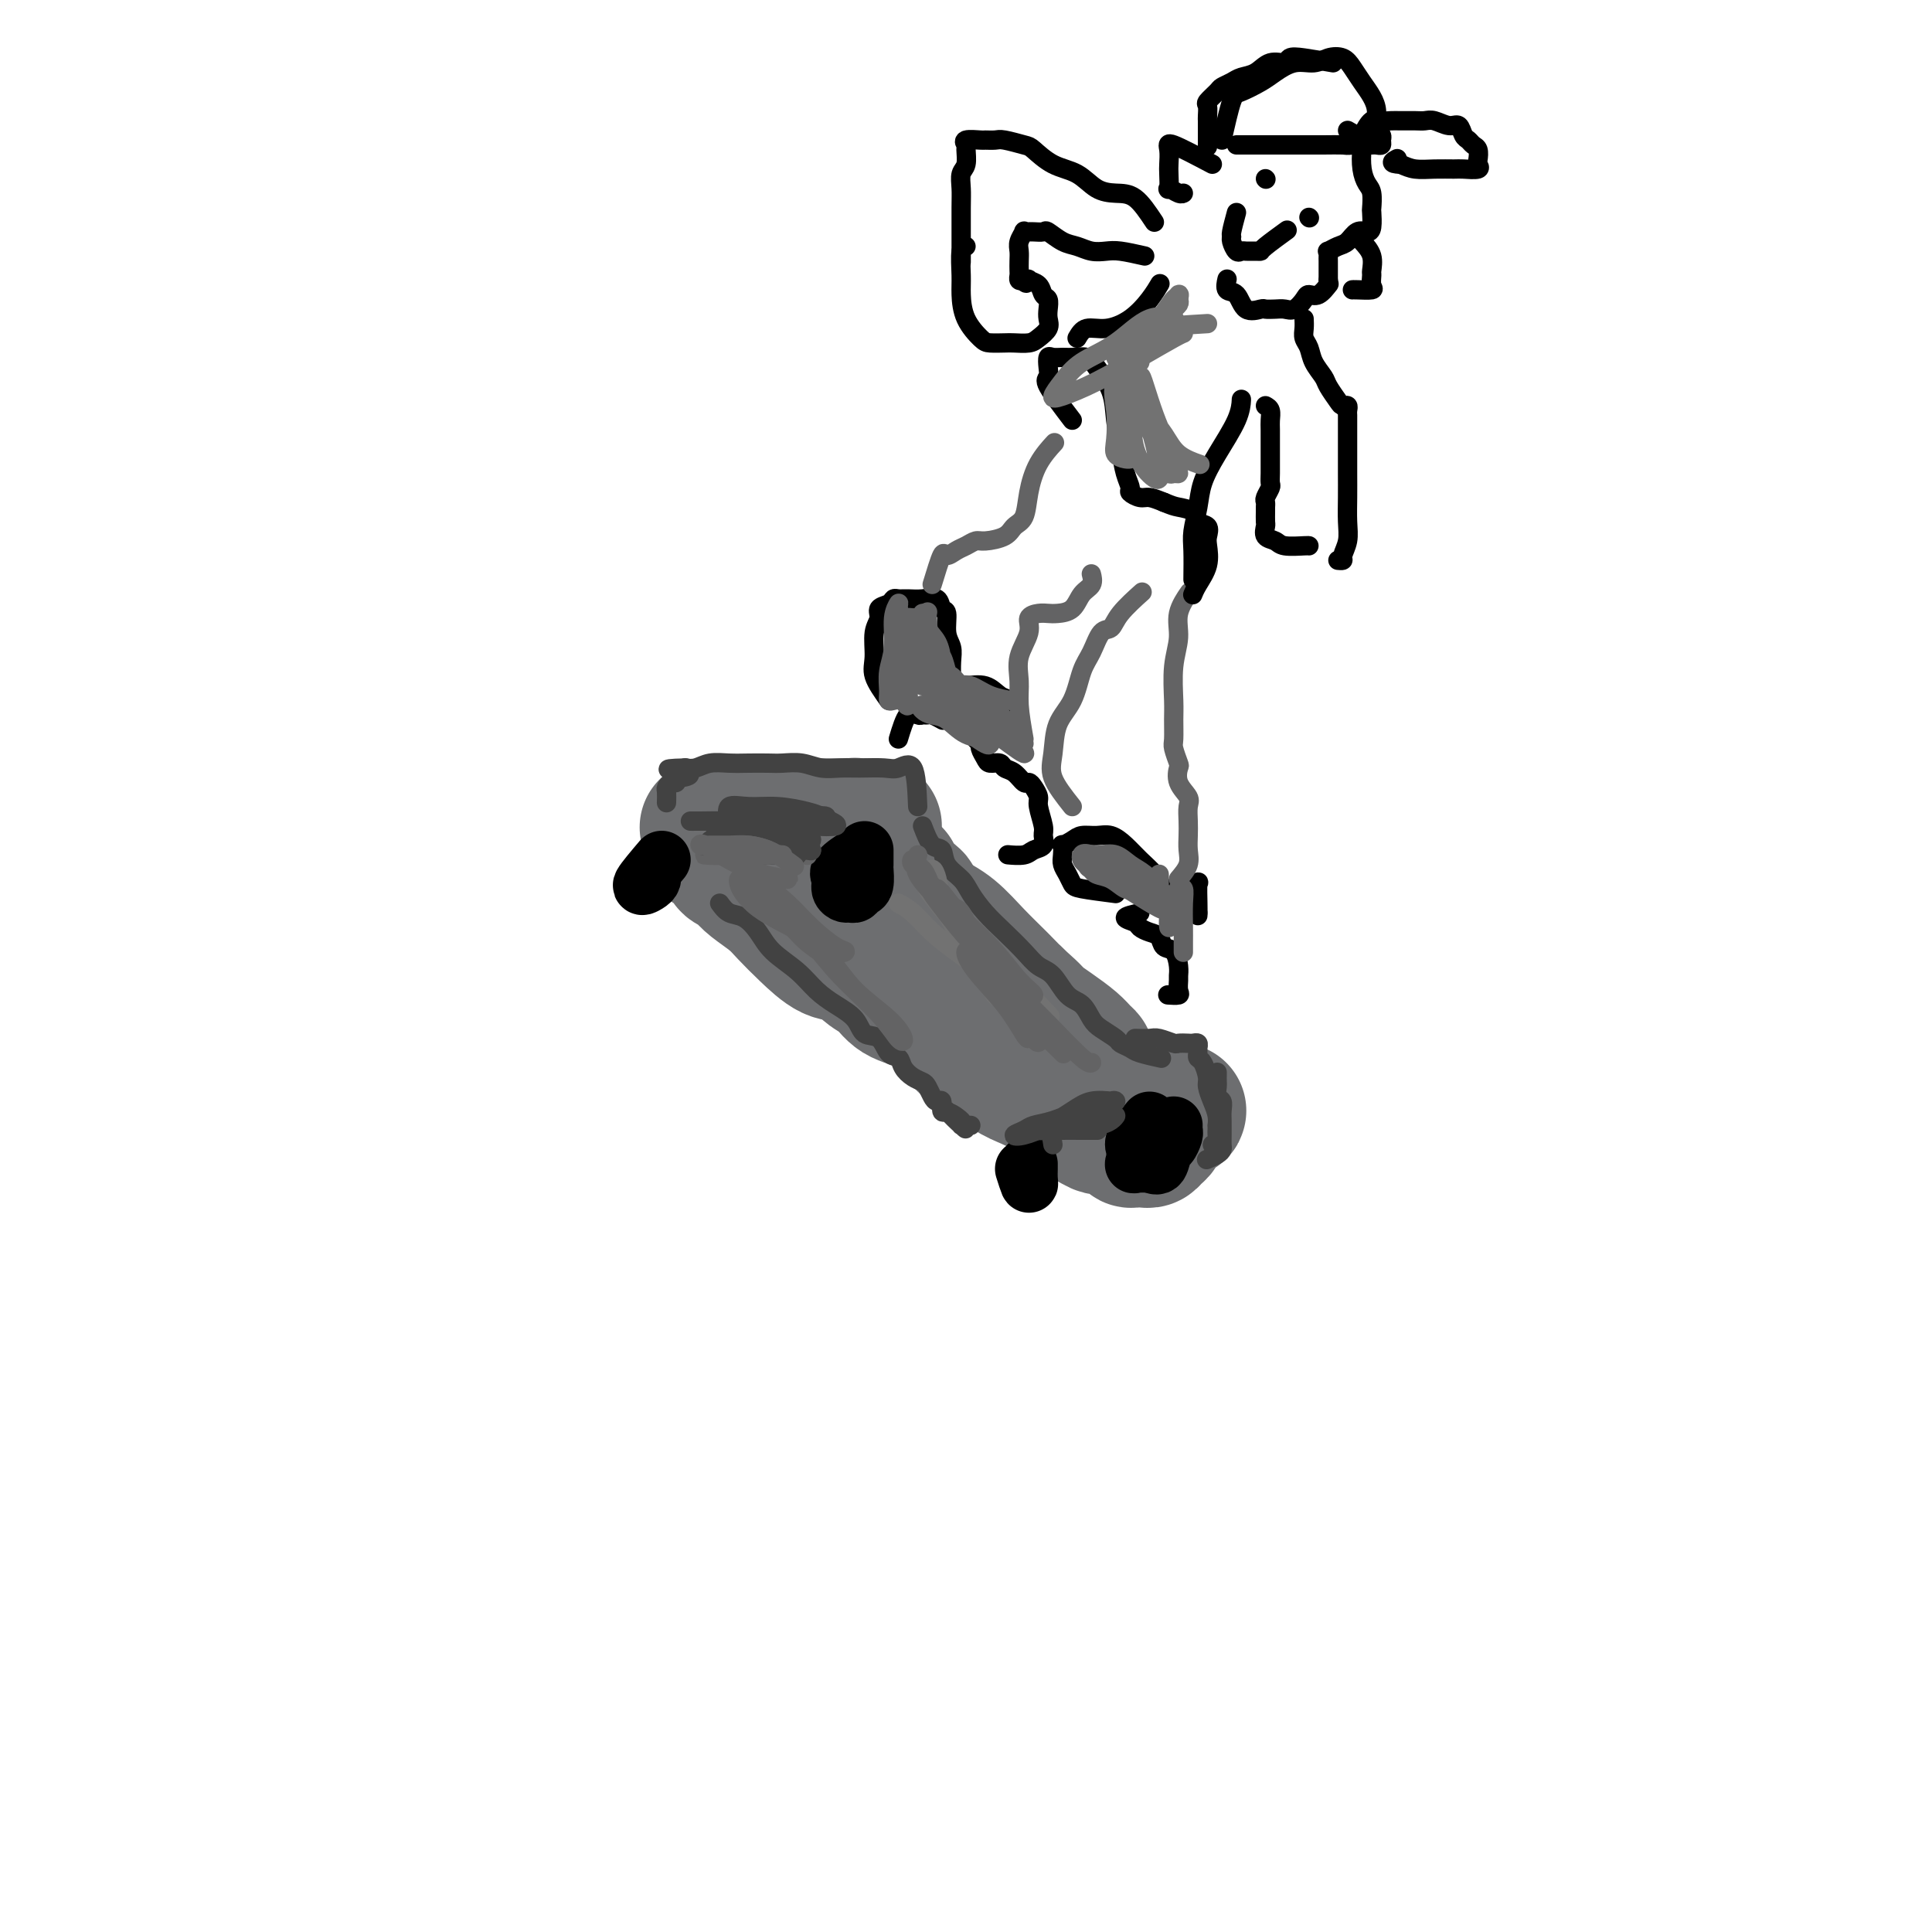 <svg viewBox='0 0 400 400' version='1.1' xmlns='http://www.w3.org/2000/svg' xmlns:xlink='http://www.w3.org/1999/xlink'><g fill='none' stroke='#6D6E70' stroke-width='28' stroke-linecap='round' stroke-linejoin='round'><path d='M192,190c1.674,0.827 3.348,1.655 5,3c1.652,1.345 3.284,3.209 5,5c1.716,1.791 3.518,3.510 5,5c1.482,1.490 2.645,2.750 4,4c1.355,1.250 2.901,2.489 4,4c1.099,1.511 1.749,3.295 3,4c1.251,0.705 3.103,0.330 4,1c0.897,0.670 0.838,2.385 1,3c0.162,0.615 0.543,0.131 1,0c0.457,-0.131 0.990,0.090 1,0c0.010,-0.090 -0.503,-0.492 -1,-1c-0.497,-0.508 -0.979,-1.123 -2,-2c-1.021,-0.877 -2.580,-2.015 -4,-3c-1.420,-0.985 -2.701,-1.816 -4,-3c-1.299,-1.184 -2.617,-2.720 -4,-4c-1.383,-1.280 -2.830,-2.304 -4,-3c-1.170,-0.696 -2.061,-1.064 -3,-2c-0.939,-0.936 -1.926,-2.439 -3,-3c-1.074,-0.561 -2.236,-0.181 -3,-1c-0.764,-0.819 -1.129,-2.836 -2,-4c-0.871,-1.164 -2.249,-1.475 -3,-2c-0.751,-0.525 -0.876,-1.262 -1,-2'/><path d='M191,189c-5.375,-5.277 -2.812,-3.470 -2,-3c0.812,0.470 -0.126,-0.399 -1,-1c-0.874,-0.601 -1.683,-0.936 -2,-1c-0.317,-0.064 -0.141,0.141 0,0c0.141,-0.141 0.249,-0.630 0,-1c-0.249,-0.370 -0.854,-0.621 -1,-1c-0.146,-0.379 0.167,-0.886 0,-1c-0.167,-0.114 -0.815,0.166 -1,0c-0.185,-0.166 0.092,-0.776 0,-1c-0.092,-0.224 -0.553,-0.060 -1,0c-0.447,0.060 -0.882,0.017 -1,0c-0.118,-0.017 0.079,-0.009 0,0c-0.079,0.009 -0.433,0.017 -1,0c-0.567,-0.017 -1.347,-0.060 -2,0c-0.653,0.060 -1.179,0.222 -2,0c-0.821,-0.222 -1.937,-0.829 -3,-1c-1.063,-0.171 -2.073,0.095 -3,0c-0.927,-0.095 -1.770,-0.551 -3,-1c-1.230,-0.449 -2.848,-0.891 -4,-1c-1.152,-0.109 -1.838,0.115 -3,0c-1.162,-0.115 -2.798,-0.570 -4,-1c-1.202,-0.430 -1.968,-0.836 -3,-1c-1.032,-0.164 -2.329,-0.085 -3,0c-0.671,0.085 -0.716,0.178 -1,0c-0.284,-0.178 -0.807,-0.625 -1,-1c-0.193,-0.375 -0.055,-0.679 0,-1c0.055,-0.321 0.028,-0.661 0,-1'/><path d='M149,172c-5.399,-1.393 -0.895,-0.377 1,0c1.895,0.377 1.182,0.115 1,0c-0.182,-0.115 0.168,-0.083 1,0c0.832,0.083 2.147,0.219 3,0c0.853,-0.219 1.243,-0.791 2,-1c0.757,-0.209 1.883,-0.056 3,0c1.117,0.056 2.227,0.015 3,0c0.773,-0.015 1.208,-0.004 2,0c0.792,0.004 1.942,0.001 3,0c1.058,-0.001 2.023,-0.000 3,0c0.977,0.000 1.965,0.000 3,0c1.035,-0.000 2.118,-0.000 3,0c0.882,0.000 1.565,0.000 2,0c0.435,-0.000 0.622,-0.001 1,0c0.378,0.001 0.946,0.004 1,0c0.054,-0.004 -0.405,-0.016 -1,0c-0.595,0.016 -1.325,0.060 -2,0c-0.675,-0.060 -1.294,-0.223 -2,0c-0.706,0.223 -1.498,0.833 -3,1c-1.502,0.167 -3.712,-0.109 -6,0c-2.288,0.109 -4.654,0.603 -7,1c-2.346,0.397 -4.673,0.699 -7,1'/><path d='M153,174c-4.965,0.692 -3.877,0.921 -4,1c-0.123,0.079 -1.456,0.006 -2,0c-0.544,-0.006 -0.300,0.054 0,0c0.300,-0.054 0.655,-0.222 1,0c0.345,0.222 0.679,0.833 1,1c0.321,0.167 0.629,-0.110 1,0c0.371,0.110 0.806,0.606 1,1c0.194,0.394 0.147,0.685 0,1c-0.147,0.315 -0.394,0.654 0,1c0.394,0.346 1.431,0.700 2,1c0.569,0.300 0.671,0.547 1,1c0.329,0.453 0.885,1.113 2,2c1.115,0.887 2.790,2.000 4,3c1.210,1.000 1.955,1.886 3,3c1.045,1.114 2.391,2.457 4,4c1.609,1.543 3.482,3.285 5,4c1.518,0.715 2.681,0.403 4,1c1.319,0.597 2.793,2.102 4,3c1.207,0.898 2.147,1.188 3,2c0.853,0.812 1.620,2.147 3,3c1.380,0.853 3.373,1.225 5,2c1.627,0.775 2.889,1.955 4,3c1.111,1.045 2.071,1.957 3,3c0.929,1.043 1.827,2.219 3,3c1.173,0.781 2.622,1.168 4,2c1.378,0.832 2.687,2.110 4,3c1.313,0.890 2.630,1.393 4,2c1.370,0.607 2.792,1.317 4,2c1.208,0.683 2.202,1.338 3,2c0.798,0.662 1.399,1.331 2,2'/><path d='M222,230c9.096,5.829 4.336,1.901 3,1c-1.336,-0.901 0.752,1.227 2,2c1.248,0.773 1.654,0.193 2,0c0.346,-0.193 0.630,0.000 1,0c0.370,-0.000 0.825,-0.193 1,0c0.175,0.193 0.071,0.774 0,1c-0.071,0.226 -0.107,0.099 0,0c0.107,-0.099 0.357,-0.170 1,0c0.643,0.170 1.678,0.581 2,1c0.322,0.419 -0.068,0.845 0,1c0.068,0.155 0.595,0.038 1,0c0.405,-0.038 0.686,0.001 1,0c0.314,-0.001 0.659,-0.043 1,0c0.341,0.043 0.679,0.170 1,0c0.321,-0.170 0.625,-0.637 1,-1c0.375,-0.363 0.822,-0.622 1,-1c0.178,-0.378 0.088,-0.876 0,-1c-0.088,-0.124 -0.175,0.124 0,0c0.175,-0.124 0.613,-0.622 1,-1c0.387,-0.378 0.722,-0.637 1,-1c0.278,-0.363 0.498,-0.828 1,-1c0.502,-0.172 1.286,-0.049 1,0c-0.286,0.049 -1.643,0.025 -3,0'/><path d='M241,230c0.384,-0.928 -0.657,-0.249 -2,0c-1.343,0.249 -2.987,0.067 -4,0c-1.013,-0.067 -1.395,-0.018 -2,0c-0.605,0.018 -1.432,0.005 -2,0c-0.568,-0.005 -0.877,-0.001 -1,0c-0.123,0.001 -0.062,0.001 0,0'/></g>
<g fill='none' stroke='#000000' stroke-width='12' stroke-linecap='round' stroke-linejoin='round'><path d='M178,177c-1.697,1.094 -3.394,2.188 -4,3c-0.606,0.812 -0.121,1.343 0,2c0.121,0.657 -0.123,1.440 0,2c0.123,0.560 0.611,0.895 1,1c0.389,0.105 0.679,-0.021 1,0c0.321,0.021 0.675,0.189 1,0c0.325,-0.189 0.623,-0.737 1,-1c0.377,-0.263 0.833,-0.242 1,-1c0.167,-0.758 0.045,-2.294 0,-3c-0.045,-0.706 -0.012,-0.581 0,-1c0.012,-0.419 0.003,-1.382 0,-2c-0.003,-0.618 -0.001,-0.891 0,-1c0.001,-0.109 0.000,-0.055 0,0'/><path d='M238,232c-1.269,1.517 -2.539,3.034 -3,4c-0.461,0.966 -0.114,1.383 0,2c0.114,0.617 -0.005,1.436 0,2c0.005,0.564 0.134,0.872 0,1c-0.134,0.128 -0.531,0.075 0,0c0.531,-0.075 1.988,-0.170 3,0c1.012,0.170 1.578,0.607 2,0c0.422,-0.607 0.702,-2.257 1,-3c0.298,-0.743 0.616,-0.577 1,-1c0.384,-0.423 0.835,-1.433 1,-2c0.165,-0.567 0.044,-0.691 0,-1c-0.044,-0.309 -0.013,-0.803 0,-1c0.013,-0.197 0.006,-0.099 0,0'/><path d='M137,178c-1.774,2.091 -3.547,4.182 -4,5c-0.453,0.818 0.415,0.364 1,0c0.585,-0.364 0.888,-0.636 1,-1c0.112,-0.364 0.032,-0.818 0,-1c-0.032,-0.182 -0.016,-0.091 0,0'/><path d='M212,242c0.423,1.329 0.845,2.657 1,3c0.155,0.343 0.041,-0.300 0,-1c-0.041,-0.700 -0.011,-1.458 0,-2c0.011,-0.542 0.003,-0.869 0,-1c-0.003,-0.131 -0.002,-0.065 0,0'/></g>
<g fill='none' stroke='#636364' stroke-width='4' stroke-linecap='round' stroke-linejoin='round'><path d='M153,176c-1.189,-0.390 -2.379,-0.780 -2,-1c0.379,-0.220 2.326,-0.269 4,0c1.674,0.269 3.074,0.857 4,1c0.926,0.143 1.379,-0.158 2,0c0.621,0.158 1.409,0.774 2,1c0.591,0.226 0.983,0.060 1,0c0.017,-0.060 -0.341,-0.016 -1,0c-0.659,0.016 -1.620,0.004 -3,0c-1.380,-0.004 -3.179,-0.000 -5,0c-1.821,0.000 -3.665,-0.004 -5,0c-1.335,0.004 -2.160,0.015 -3,0c-0.840,-0.015 -1.693,-0.057 -1,0c0.693,0.057 2.932,0.211 5,0c2.068,-0.211 3.966,-0.789 6,-1c2.034,-0.211 4.205,-0.057 6,0c1.795,0.057 3.214,0.015 4,0c0.786,-0.015 0.939,-0.004 1,0c0.061,0.004 0.031,0.002 0,0'/><path d='M150,177c1.539,-0.823 3.078,-1.646 5,-2c1.922,-0.354 4.226,-0.239 6,0c1.774,0.239 3.016,0.603 4,1c0.984,0.397 1.710,0.828 2,1c0.290,0.172 0.145,0.086 0,0'/></g>
<g fill='none' stroke='#424242' stroke-width='4' stroke-linecap='round' stroke-linejoin='round'><path d='M153,174c0.696,-0.431 1.393,-0.862 2,-1c0.607,-0.138 1.125,0.015 2,0c0.875,-0.015 2.108,-0.200 3,0c0.892,0.200 1.442,0.786 2,1c0.558,0.214 1.125,0.057 1,0c-0.125,-0.057 -0.943,-0.015 -2,0c-1.057,0.015 -2.352,0.004 -4,0c-1.648,-0.004 -3.650,-0.001 -5,0c-1.350,0.001 -2.049,0.000 -3,0c-0.951,-0.000 -2.155,-0.000 -2,0c0.155,0.000 1.670,0.000 3,0c1.330,-0.000 2.474,-0.000 4,0c1.526,0.000 3.432,0.001 5,0c1.568,-0.001 2.797,-0.004 4,0c1.203,0.004 2.379,0.015 3,0c0.621,-0.015 0.687,-0.057 1,0c0.313,0.057 0.874,0.211 1,0c0.126,-0.211 -0.182,-0.789 -1,-1c-0.818,-0.211 -2.145,-0.057 -4,0c-1.855,0.057 -4.240,0.015 -6,0c-1.760,-0.015 -2.897,-0.004 -4,0c-1.103,0.004 -2.172,0.001 -3,0c-0.828,-0.001 -1.414,-0.001 -2,0'/><path d='M148,173c-2.313,-0.155 0.906,-0.041 3,0c2.094,0.041 3.064,0.011 5,0c1.936,-0.011 4.839,-0.003 6,0c1.161,0.003 0.581,0.002 0,0'/><path d='M151,170c-0.314,-1.274 -0.628,-2.549 0,-3c0.628,-0.451 2.198,-0.080 4,0c1.802,0.080 3.835,-0.133 6,0c2.165,0.133 4.462,0.610 6,1c1.538,0.390 2.317,0.691 3,1c0.683,0.309 1.269,0.625 2,1c0.731,0.375 1.605,0.807 1,1c-0.605,0.193 -2.691,0.147 -5,0c-2.309,-0.147 -4.843,-0.393 -7,0c-2.157,0.393 -3.939,1.426 -6,2c-2.061,0.574 -4.403,0.690 -6,1c-1.597,0.310 -2.451,0.815 -3,1c-0.549,0.185 -0.794,0.050 0,0c0.794,-0.050 2.626,-0.014 4,0c1.374,0.014 2.291,0.008 4,0c1.709,-0.008 4.208,-0.016 6,0c1.792,0.016 2.875,0.056 4,0c1.125,-0.056 2.293,-0.207 3,0c0.707,0.207 0.952,0.774 1,1c0.048,0.226 -0.100,0.112 -1,0c-0.900,-0.112 -2.550,-0.223 -4,0c-1.450,0.223 -2.700,0.778 -4,1c-1.300,0.222 -2.650,0.111 -4,0'/><path d='M155,177c-2.219,0.309 -1.767,0.083 -2,0c-0.233,-0.083 -1.150,-0.022 -1,0c0.150,0.022 1.369,0.006 3,0c1.631,-0.006 3.675,-0.002 5,0c1.325,0.002 1.931,0.000 3,0c1.069,-0.000 2.601,-0.000 2,0c-0.601,0.000 -3.336,0.000 -5,0c-1.664,-0.000 -2.256,-0.000 -3,0c-0.744,0.000 -1.641,0.000 -2,0c-0.359,-0.000 -0.179,-0.000 0,0'/><path d='M218,237c-0.292,-1.746 -0.584,-3.491 0,-4c0.584,-0.509 2.044,0.219 3,0c0.956,-0.219 1.408,-1.387 2,-2c0.592,-0.613 1.326,-0.673 2,-1c0.674,-0.327 1.289,-0.922 1,-1c-0.289,-0.078 -1.484,0.361 -3,1c-1.516,0.639 -3.355,1.479 -5,2c-1.645,0.521 -3.095,0.723 -4,1c-0.905,0.277 -1.264,0.629 -2,1c-0.736,0.371 -1.850,0.761 -2,1c-0.150,0.239 0.664,0.327 2,0c1.336,-0.327 3.196,-1.068 5,-2c1.804,-0.932 3.554,-2.055 5,-3c1.446,-0.945 2.588,-1.713 4,-2c1.412,-0.287 3.094,-0.095 4,0c0.906,0.095 1.036,0.092 1,0c-0.036,-0.092 -0.239,-0.273 -1,0c-0.761,0.273 -2.080,1.001 -4,2c-1.920,0.999 -4.440,2.269 -6,3c-1.560,0.731 -2.160,0.923 -3,1c-0.840,0.077 -1.920,0.038 -3,0'/><path d='M214,234c-2.699,0.928 -1.448,0.249 -1,0c0.448,-0.249 0.092,-0.067 1,0c0.908,0.067 3.078,0.018 5,0c1.922,-0.018 3.594,-0.005 5,0c1.406,0.005 2.544,0.001 3,0c0.456,-0.001 0.228,-0.001 0,0'/><path d='M223,233c1.058,-0.416 2.116,-0.831 3,-1c0.884,-0.169 1.592,-0.090 2,0c0.408,0.090 0.514,0.192 1,0c0.486,-0.192 1.353,-0.679 1,-1c-0.353,-0.321 -1.924,-0.478 -3,0c-1.076,0.478 -1.655,1.589 -2,2c-0.345,0.411 -0.457,0.120 -1,0c-0.543,-0.120 -1.519,-0.071 -1,0c0.519,0.071 2.531,0.163 4,0c1.469,-0.163 2.396,-0.582 3,-1c0.604,-0.418 0.887,-0.834 1,-1c0.113,-0.166 0.057,-0.083 0,0'/><path d='M164,173c-2.235,-1.268 -4.470,-2.536 -6,-3c-1.530,-0.464 -2.356,-0.124 -3,0c-0.644,0.124 -1.107,0.033 -2,0c-0.893,-0.033 -2.217,-0.008 -2,0c0.217,0.008 1.974,-0.002 4,0c2.026,0.002 4.322,0.015 6,0c1.678,-0.015 2.737,-0.058 4,0c1.263,0.058 2.730,0.215 4,0c1.270,-0.215 2.344,-0.804 2,-1c-0.344,-0.196 -2.104,-0.000 -4,0c-1.896,0.000 -3.926,-0.196 -6,0c-2.074,0.196 -4.191,0.785 -6,1c-1.809,0.215 -3.310,0.058 -5,0c-1.690,-0.058 -3.570,-0.016 -5,0c-1.430,0.016 -2.408,0.004 -2,0c0.408,-0.004 2.204,-0.002 4,0'/><path d='M147,170c-2.313,0.000 2.906,0.000 6,0c3.094,0.000 4.064,0.000 6,0c1.936,0.000 4.839,0.000 6,0c1.161,0.000 0.581,0.000 0,0'/><path d='M149,187c0.581,0.797 1.162,1.595 2,2c0.838,0.405 1.931,0.419 3,1c1.069,0.581 2.112,1.730 3,3c0.888,1.270 1.621,2.660 3,4c1.379,1.340 3.404,2.629 5,4c1.596,1.371 2.763,2.823 4,4c1.237,1.177 2.544,2.077 4,3c1.456,0.923 3.063,1.867 4,3c0.937,1.133 1.206,2.453 2,3c0.794,0.547 2.113,0.321 3,1c0.887,0.679 1.341,2.262 2,3c0.659,0.738 1.525,0.631 2,1c0.475,0.369 0.561,1.216 1,2c0.439,0.784 1.231,1.507 2,2c0.769,0.493 1.517,0.757 2,1c0.483,0.243 0.703,0.465 1,1c0.297,0.535 0.671,1.384 1,2c0.329,0.616 0.614,1.000 1,1c0.386,-0.000 0.873,-0.385 1,0c0.127,0.385 -0.107,1.538 0,2c0.107,0.462 0.553,0.231 1,0'/><path d='M196,230c7.371,6.834 2.300,2.420 1,1c-1.300,-1.420 1.172,0.155 2,1c0.828,0.845 0.012,0.958 0,1c-0.012,0.042 0.780,0.011 1,0c0.220,-0.011 -0.133,-0.003 0,0c0.133,0.003 0.752,0.001 1,0c0.248,-0.001 0.124,-0.000 0,0'/><path d='M191,171c0.628,1.649 1.256,3.297 2,4c0.744,0.703 1.605,0.459 2,1c0.395,0.541 0.324,1.866 1,3c0.676,1.134 2.099,2.078 3,3c0.901,0.922 1.280,1.823 2,3c0.720,1.177 1.781,2.631 3,4c1.219,1.369 2.594,2.654 4,4c1.406,1.346 2.841,2.754 4,4c1.159,1.246 2.040,2.330 3,3c0.960,0.670 1.999,0.928 3,2c1.001,1.072 1.964,2.959 3,4c1.036,1.041 2.146,1.234 3,2c0.854,0.766 1.451,2.103 2,3c0.549,0.897 1.051,1.353 2,2c0.949,0.647 2.346,1.483 3,2c0.654,0.517 0.565,0.713 1,1c0.435,0.287 1.395,0.665 2,1c0.605,0.335 0.855,0.629 2,1c1.145,0.371 3.184,0.820 4,1c0.816,0.180 0.408,0.090 0,0'/><path d='M235,215c1.128,0.030 2.257,0.061 3,0c0.743,-0.061 1.102,-0.212 2,0c0.898,0.212 2.335,0.788 3,1c0.665,0.212 0.556,0.060 1,0c0.444,-0.060 1.440,-0.027 2,0c0.560,0.027 0.685,0.049 1,0c0.315,-0.049 0.819,-0.170 1,0c0.181,0.170 0.038,0.630 0,1c-0.038,0.370 0.027,0.651 0,1c-0.027,0.349 -0.148,0.768 0,1c0.148,0.232 0.565,0.278 1,1c0.435,0.722 0.887,2.121 1,3c0.113,0.879 -0.113,1.240 0,2c0.113,0.760 0.566,1.920 1,3c0.434,1.080 0.848,2.081 1,3c0.152,0.919 0.041,1.756 0,2c-0.041,0.244 -0.014,-0.106 0,0c0.014,0.106 0.014,0.668 0,1c-0.014,0.332 -0.042,0.436 0,1c0.042,0.564 0.155,1.590 0,2c-0.155,0.410 -0.577,0.205 -1,0'/><path d='M252,222c-0.008,0.788 -0.016,1.576 0,2c0.016,0.424 0.057,0.485 0,1c-0.057,0.515 -0.211,1.485 0,2c0.211,0.515 0.789,0.574 1,1c0.211,0.426 0.056,1.217 0,2c-0.056,0.783 -0.015,1.558 0,2c0.015,0.442 0.002,0.552 0,1c-0.002,0.448 0.006,1.234 0,2c-0.006,0.766 -0.026,1.512 0,2c0.026,0.488 0.100,0.718 0,1c-0.100,0.282 -0.373,0.614 -1,1c-0.627,0.386 -1.608,0.824 -2,1c-0.392,0.176 -0.196,0.088 0,0'/><path d='M190,167c-0.140,-3.381 -0.280,-6.763 -1,-8c-0.720,-1.237 -2.019,-0.331 -3,0c-0.981,0.331 -1.644,0.085 -3,0c-1.356,-0.085 -3.406,-0.009 -5,0c-1.594,0.009 -2.733,-0.050 -4,0c-1.267,0.050 -2.663,0.210 -4,0c-1.337,-0.210 -2.615,-0.788 -4,-1c-1.385,-0.212 -2.877,-0.058 -4,0c-1.123,0.058 -1.876,0.019 -3,0c-1.124,-0.019 -2.620,-0.019 -4,0c-1.380,0.019 -2.643,0.058 -4,0c-1.357,-0.058 -2.807,-0.211 -4,0c-1.193,0.211 -2.129,0.788 -3,1c-0.871,0.212 -1.677,0.061 -2,0c-0.323,-0.061 -0.161,-0.030 0,0'/><path d='M142,159c-7.227,0.161 -1.796,0.564 0,1c1.796,0.436 -0.044,0.905 -1,1c-0.956,0.095 -1.027,-0.183 -1,0c0.027,0.183 0.151,0.827 0,1c-0.151,0.173 -0.576,-0.125 -1,0c-0.424,0.125 -0.846,0.673 -1,1c-0.154,0.327 -0.042,0.434 0,1c0.042,0.566 0.012,1.590 0,2c-0.012,0.410 -0.006,0.205 0,0'/></g>
<g fill='none' stroke='#727272' stroke-width='4' stroke-linecap='round' stroke-linejoin='round'><path d='M186,187c0.938,0.494 1.876,0.987 3,2c1.124,1.013 2.433,2.544 4,4c1.567,1.456 3.392,2.835 5,4c1.608,1.165 2.999,2.115 4,3c1.001,0.885 1.611,1.705 2,2c0.389,0.295 0.556,0.066 1,0c0.444,-0.066 1.166,0.033 1,0c-0.166,-0.033 -1.221,-0.196 -2,-1c-0.779,-0.804 -1.284,-2.249 -2,-4c-0.716,-1.751 -1.644,-3.807 -3,-6c-1.356,-2.193 -3.140,-4.522 -4,-6c-0.860,-1.478 -0.797,-2.105 -1,-3c-0.203,-0.895 -0.672,-2.057 -1,-2c-0.328,0.057 -0.516,1.333 0,3c0.516,1.667 1.734,3.725 3,6c1.266,2.275 2.578,4.768 4,7c1.422,2.232 2.955,4.204 4,6c1.045,1.796 1.603,3.418 2,4c0.397,0.582 0.632,0.125 1,0c0.368,-0.125 0.868,0.082 1,0c0.132,-0.082 -0.105,-0.452 -1,-2c-0.895,-1.548 -2.447,-4.274 -4,-7'/><path d='M203,197c-1.174,-2.498 -2.609,-4.243 -4,-6c-1.391,-1.757 -2.738,-3.526 -4,-5c-1.262,-1.474 -2.439,-2.652 -3,-3c-0.561,-0.348 -0.507,0.135 0,1c0.507,0.865 1.468,2.113 3,4c1.532,1.887 3.637,4.412 6,7c2.363,2.588 4.984,5.240 7,7c2.016,1.760 3.427,2.628 5,4c1.573,1.372 3.306,3.249 4,4c0.694,0.751 0.347,0.375 0,0'/></g>
<g fill='none' stroke='#636364' stroke-width='4' stroke-linecap='round' stroke-linejoin='round'><path d='M190,177c-0.386,1.229 -0.772,2.458 0,4c0.772,1.542 2.703,3.396 4,5c1.297,1.604 1.961,2.958 3,4c1.039,1.042 2.455,1.770 3,2c0.545,0.230 0.221,-0.040 0,0c-0.221,0.040 -0.340,0.390 -1,0c-0.660,-0.390 -1.863,-1.522 -3,-3c-1.137,-1.478 -2.210,-3.303 -3,-5c-0.790,-1.697 -1.297,-3.264 -2,-4c-0.703,-0.736 -1.602,-0.639 -2,-1c-0.398,-0.361 -0.294,-1.180 0,-1c0.294,0.180 0.779,1.359 2,3c1.221,1.641 3.179,3.743 5,6c1.821,2.257 3.505,4.671 5,7c1.495,2.329 2.799,4.575 4,6c1.201,1.425 2.298,2.028 2,2c-0.298,-0.028 -1.989,-0.688 -3,-2c-1.011,-1.312 -1.340,-3.277 -2,-5c-0.660,-1.723 -1.651,-3.204 -3,-5c-1.349,-1.796 -3.055,-3.907 -4,-5c-0.945,-1.093 -1.127,-1.170 -1,-1c0.127,0.170 0.564,0.585 1,1'/><path d='M195,185c-0.921,-1.412 2.777,3.558 5,7c2.223,3.442 2.971,5.357 5,8c2.029,2.643 5.338,6.015 7,8c1.662,1.985 1.677,2.583 2,3c0.323,0.417 0.955,0.652 0,-1c-0.955,-1.652 -3.497,-5.190 -6,-8c-2.503,-2.810 -4.968,-4.893 -7,-7c-2.032,-2.107 -3.630,-4.239 -5,-6c-1.370,-1.761 -2.510,-3.152 -3,-4c-0.490,-0.848 -0.330,-1.154 0,-1c0.330,0.154 0.830,0.767 2,2c1.170,1.233 3.012,3.086 5,5c1.988,1.914 4.124,3.887 6,6c1.876,2.113 3.492,4.364 5,6c1.508,1.636 2.907,2.656 3,3c0.093,0.344 -1.121,0.011 -3,-1c-1.879,-1.011 -4.422,-2.699 -6,-4c-1.578,-1.301 -2.192,-2.215 -3,-3c-0.808,-0.785 -1.811,-1.440 -2,-1c-0.189,0.440 0.436,1.974 2,4c1.564,2.026 4.069,4.543 6,7c1.931,2.457 3.289,4.854 4,6c0.711,1.146 0.775,1.042 1,1c0.225,-0.042 0.613,-0.021 1,0'/><path d='M214,215c1.923,2.258 0.732,-0.596 -1,-3c-1.732,-2.404 -4.004,-4.358 -6,-7c-1.996,-2.642 -3.715,-5.971 -5,-9c-1.285,-3.029 -2.134,-5.758 -3,-7c-0.866,-1.242 -1.747,-0.997 -2,-1c-0.253,-0.003 0.124,-0.254 1,1c0.876,1.254 2.252,4.014 4,7c1.748,2.986 3.867,6.199 6,9c2.133,2.801 4.280,5.192 6,7c1.720,1.808 3.013,3.034 4,4c0.987,0.966 1.667,1.673 2,2c0.333,0.327 0.319,0.276 -1,-1c-1.319,-1.276 -3.944,-3.775 -6,-6c-2.056,-2.225 -3.542,-4.176 -5,-6c-1.458,-1.824 -2.886,-3.520 -4,-5c-1.114,-1.480 -1.914,-2.743 -2,-3c-0.086,-0.257 0.541,0.491 2,2c1.459,1.509 3.750,3.777 6,6c2.250,2.223 4.459,4.400 7,7c2.541,2.600 5.415,5.623 7,7c1.585,1.377 1.881,1.108 2,1c0.119,-0.108 0.059,-0.054 0,0'/><path d='M160,188c0.291,-0.099 0.581,-0.198 2,1c1.419,1.198 3.965,3.693 6,6c2.035,2.307 3.559,4.426 6,7c2.441,2.574 5.798,5.604 8,8c2.202,2.396 3.248,4.157 4,5c0.752,0.843 1.209,0.768 1,0c-0.209,-0.768 -1.084,-2.230 -3,-4c-1.916,-1.770 -4.873,-3.849 -7,-6c-2.127,-2.151 -3.423,-4.376 -5,-6c-1.577,-1.624 -3.435,-2.649 -5,-4c-1.565,-1.351 -2.836,-3.030 -4,-4c-1.164,-0.970 -2.222,-1.231 -3,-2c-0.778,-0.769 -1.277,-2.048 -2,-3c-0.723,-0.952 -1.671,-1.579 -2,-2c-0.329,-0.421 -0.039,-0.638 0,-1c0.039,-0.362 -0.173,-0.871 0,-1c0.173,-0.129 0.731,0.123 2,1c1.269,0.877 3.251,2.381 5,4c1.749,1.619 3.267,3.354 5,5c1.733,1.646 3.681,3.204 5,4c1.319,0.796 2.009,0.830 2,1c-0.009,0.170 -0.717,0.477 -2,0c-1.283,-0.477 -3.142,-1.739 -5,-3'/><path d='M168,194c-1.874,-0.848 -4.058,-1.968 -6,-3c-1.942,-1.032 -3.642,-1.975 -5,-3c-1.358,-1.025 -2.373,-2.131 -3,-3c-0.627,-0.869 -0.865,-1.501 -1,-2c-0.135,-0.499 -0.167,-0.866 0,-1c0.167,-0.134 0.534,-0.036 1,0c0.466,0.036 1.032,0.010 2,0c0.968,-0.010 2.337,-0.004 3,0c0.663,0.004 0.619,0.007 1,0c0.381,-0.007 1.188,-0.023 2,0c0.812,0.023 1.628,0.087 1,0c-0.628,-0.087 -2.700,-0.325 -5,-1c-2.300,-0.675 -4.829,-1.788 -7,-3c-2.171,-1.212 -3.986,-2.522 -5,-3c-1.014,-0.478 -1.229,-0.125 -1,0c0.229,0.125 0.901,0.023 2,0c1.099,-0.023 2.626,0.032 4,0c1.374,-0.032 2.595,-0.152 4,0c1.405,0.152 2.995,0.577 4,1c1.005,0.423 1.424,0.845 2,1c0.576,0.155 1.307,0.044 1,0c-0.307,-0.044 -1.654,-0.022 -3,0'/><path d='M159,177c-1.402,0.044 -3.408,0.152 -4,0c-0.592,-0.152 0.231,-0.566 0,-1c-0.231,-0.434 -1.516,-0.890 -1,-1c0.516,-0.110 2.831,0.124 5,1c2.169,0.876 4.191,2.393 5,3c0.809,0.607 0.404,0.303 0,0'/></g>
<g fill='none' stroke='#000000' stroke-width='4' stroke-linecap='round' stroke-linejoin='round'><path d='M186,153c0.642,-2.114 1.284,-4.228 2,-5c0.716,-0.772 1.506,-0.203 2,0c0.494,0.203 0.693,0.041 1,0c0.307,-0.041 0.721,0.041 1,0c0.279,-0.041 0.421,-0.203 1,0c0.579,0.203 1.594,0.772 2,1c0.406,0.228 0.203,0.114 0,0'/><path d='M201,151c0.302,0.748 0.605,1.497 1,2c0.395,0.503 0.883,0.761 1,1c0.117,0.239 -0.138,0.460 0,1c0.138,0.540 0.670,1.400 1,2c0.330,0.600 0.459,0.939 1,1c0.541,0.061 1.493,-0.156 2,0c0.507,0.156 0.569,0.685 1,1c0.431,0.315 1.230,0.417 2,1c0.770,0.583 1.512,1.649 2,2c0.488,0.351 0.723,-0.012 1,0c0.277,0.012 0.596,0.397 1,1c0.404,0.603 0.895,1.422 1,2c0.105,0.578 -0.174,0.914 0,2c0.174,1.086 0.802,2.922 1,4c0.198,1.078 -0.035,1.399 0,2c0.035,0.601 0.338,1.481 0,2c-0.338,0.519 -1.317,0.675 -2,1c-0.683,0.325 -1.068,0.818 -2,1c-0.932,0.182 -2.409,0.052 -3,0c-0.591,-0.052 -0.295,-0.026 0,0'/><path d='M236,189c-1.476,0.333 -2.953,0.665 -3,1c-0.047,0.335 1.334,0.671 2,1c0.666,0.329 0.616,0.650 1,1c0.384,0.350 1.203,0.730 2,1c0.797,0.270 1.573,0.429 2,1c0.427,0.571 0.507,1.552 1,2c0.493,0.448 1.400,0.361 2,1c0.600,0.639 0.895,2.003 1,3c0.105,0.997 0.021,1.626 0,2c-0.021,0.374 0.022,0.492 0,1c-0.022,0.508 -0.109,1.404 0,2c0.109,0.596 0.414,0.891 0,1c-0.414,0.109 -1.547,0.031 -2,0c-0.453,-0.031 -0.227,-0.016 0,0'/><path d='M184,145c-1.277,-1.792 -2.554,-3.583 -3,-5c-0.446,-1.417 -0.060,-2.459 0,-4c0.060,-1.541 -0.205,-3.579 0,-5c0.205,-1.421 0.880,-2.223 1,-3c0.120,-0.777 -0.317,-1.529 0,-2c0.317,-0.471 1.386,-0.662 2,-1c0.614,-0.338 0.774,-0.825 1,-1c0.226,-0.175 0.518,-0.040 1,0c0.482,0.040 1.152,-0.017 2,0c0.848,0.017 1.872,0.108 3,0c1.128,-0.108 2.358,-0.416 3,0c0.642,0.416 0.694,1.556 1,2c0.306,0.444 0.867,0.192 1,1c0.133,0.808 -0.160,2.674 0,4c0.160,1.326 0.774,2.110 1,3c0.226,0.890 0.063,1.884 0,3c-0.063,1.116 -0.027,2.352 0,3c0.027,0.648 0.044,0.708 0,1c-0.044,0.292 -0.150,0.817 0,1c0.150,0.183 0.554,0.023 1,0c0.446,-0.023 0.932,0.091 2,0c1.068,-0.091 2.717,-0.386 4,0c1.283,0.386 2.200,1.454 3,2c0.800,0.546 1.485,0.570 2,1c0.515,0.430 0.862,1.266 1,2c0.138,0.734 0.069,1.367 0,2'/><path d='M210,149c2.022,2.289 0.578,3.511 0,4c-0.578,0.489 -0.289,0.244 0,0'/><path d='M231,185c-2.754,-0.357 -5.509,-0.714 -7,-1c-1.491,-0.286 -1.720,-0.501 -2,-1c-0.280,-0.499 -0.613,-1.282 -1,-2c-0.387,-0.718 -0.830,-1.372 -1,-2c-0.170,-0.628 -0.069,-1.230 0,-2c0.069,-0.770 0.104,-1.709 0,-2c-0.104,-0.291 -0.348,0.064 0,0c0.348,-0.064 1.290,-0.548 2,-1c0.710,-0.452 1.190,-0.873 2,-1c0.810,-0.127 1.951,0.038 3,0c1.049,-0.038 2.007,-0.281 3,0c0.993,0.281 2.020,1.084 3,2c0.980,0.916 1.912,1.944 3,3c1.088,1.056 2.333,2.140 3,3c0.667,0.860 0.755,1.495 1,2c0.245,0.505 0.645,0.881 1,1c0.355,0.119 0.663,-0.020 1,0c0.337,0.020 0.703,0.198 1,0c0.297,-0.198 0.524,-0.772 1,-1c0.476,-0.228 1.199,-0.111 2,0c0.801,0.111 1.679,0.215 2,0c0.321,-0.215 0.087,-0.750 0,0c-0.087,0.750 -0.025,2.786 0,4c0.025,1.214 0.012,1.607 0,2'/><path d='M248,189c0.000,1.000 0.000,0.500 0,0'/></g>
<g fill='none' stroke='#636364' stroke-width='4' stroke-linecap='round' stroke-linejoin='round'><path d='M189,133c-1.274,-0.035 -2.548,-0.069 -3,1c-0.452,1.069 -0.083,3.243 0,5c0.083,1.757 -0.121,3.098 0,4c0.121,0.902 0.566,1.365 1,2c0.434,0.635 0.858,1.442 1,1c0.142,-0.442 0.001,-2.134 0,-4c-0.001,-1.866 0.139,-3.905 0,-6c-0.139,-2.095 -0.558,-4.245 -1,-6c-0.442,-1.755 -0.907,-3.114 -1,-4c-0.093,-0.886 0.185,-1.300 0,-1c-0.185,0.300 -0.835,1.314 -1,3c-0.165,1.686 0.155,4.046 0,6c-0.155,1.954 -0.784,3.504 -1,5c-0.216,1.496 -0.019,2.939 0,4c0.019,1.061 -0.138,1.741 0,2c0.138,0.259 0.573,0.098 1,0c0.427,-0.098 0.846,-0.134 1,-1c0.154,-0.866 0.041,-2.562 0,-4c-0.041,-1.438 -0.011,-2.618 0,-4c0.011,-1.382 0.003,-2.966 0,-4c-0.003,-1.034 -0.002,-1.517 0,-2'/><path d='M186,130c0.273,-2.469 -0.044,-2.142 0,-2c0.044,0.142 0.449,0.100 1,0c0.551,-0.100 1.248,-0.256 2,0c0.752,0.256 1.561,0.926 2,2c0.439,1.074 0.510,2.552 1,4c0.490,1.448 1.400,2.867 2,4c0.600,1.133 0.891,1.979 1,3c0.109,1.021 0.036,2.216 0,2c-0.036,-0.216 -0.034,-1.845 0,-3c0.034,-1.155 0.100,-1.838 0,-3c-0.100,-1.162 -0.367,-2.805 -1,-4c-0.633,-1.195 -1.632,-1.943 -2,-3c-0.368,-1.057 -0.106,-2.422 0,-3c0.106,-0.578 0.056,-0.369 0,0c-0.056,0.369 -0.117,0.896 0,2c0.117,1.104 0.413,2.783 1,4c0.587,1.217 1.464,1.973 2,3c0.536,1.027 0.731,2.327 1,3c0.269,0.673 0.611,0.720 1,1c0.389,0.280 0.825,0.794 1,1c0.175,0.206 0.087,0.103 0,0'/><path d='M192,136c1.095,1.486 2.190,2.972 3,4c0.810,1.028 1.333,1.600 2,2c0.667,0.400 1.476,0.630 2,1c0.524,0.370 0.761,0.881 1,1c0.239,0.119 0.479,-0.153 1,0c0.521,0.153 1.322,0.731 1,1c-0.322,0.269 -1.767,0.230 -3,0c-1.233,-0.230 -2.255,-0.650 -3,-1c-0.745,-0.350 -1.214,-0.632 -2,-1c-0.786,-0.368 -1.888,-0.824 -2,-1c-0.112,-0.176 0.766,-0.072 2,0c1.234,0.072 2.825,0.110 4,0c1.175,-0.110 1.933,-0.370 3,0c1.067,0.370 2.441,1.369 4,2c1.559,0.631 3.303,0.895 4,1c0.697,0.105 0.349,0.053 0,0'/><path d='M200,142c0.131,0.247 0.263,0.493 1,1c0.737,0.507 2.081,1.273 3,2c0.919,0.727 1.414,1.415 2,2c0.586,0.585 1.262,1.069 2,2c0.738,0.931 1.537,2.310 2,3c0.463,0.690 0.588,0.692 1,1c0.412,0.308 1.109,0.924 1,1c-0.109,0.076 -1.024,-0.386 -2,-1c-0.976,-0.614 -2.012,-1.379 -3,-2c-0.988,-0.621 -1.927,-1.096 -3,-2c-1.073,-0.904 -2.279,-2.236 -3,-3c-0.721,-0.764 -0.958,-0.961 -1,-1c-0.042,-0.039 0.109,0.080 0,0c-0.109,-0.080 -0.478,-0.359 0,0c0.478,0.359 1.805,1.355 3,2c1.195,0.645 2.260,0.938 3,2c0.740,1.062 1.157,2.892 2,4c0.843,1.108 2.113,1.493 3,2c0.887,0.507 1.393,1.137 1,1c-0.393,-0.137 -1.684,-1.039 -3,-2c-1.316,-0.961 -2.658,-1.980 -4,-3'/><path d='M205,151c-1.697,-0.983 -2.938,-1.440 -4,-2c-1.062,-0.560 -1.945,-1.225 -3,-2c-1.055,-0.775 -2.282,-1.662 -3,-2c-0.718,-0.338 -0.929,-0.128 -1,0c-0.071,0.128 -0.004,0.175 0,0c0.004,-0.175 -0.054,-0.571 0,-1c0.054,-0.429 0.221,-0.891 0,-1c-0.221,-0.109 -0.830,0.135 -1,0c-0.170,-0.135 0.098,-0.650 0,-1c-0.098,-0.350 -0.562,-0.535 -1,-1c-0.438,-0.465 -0.849,-1.211 -1,-2c-0.151,-0.789 -0.040,-1.622 0,-3c0.040,-1.378 0.011,-3.301 0,-5c-0.011,-1.699 -0.003,-3.173 0,-4c0.003,-0.827 0.001,-1.005 0,-1c-0.001,0.005 -0.000,0.195 0,1c0.000,0.805 0.000,2.226 0,3c-0.000,0.774 -0.000,0.900 0,2c0.000,1.100 0.000,3.174 0,4c-0.000,0.826 -0.000,0.404 0,1c0.000,0.596 0.000,2.211 0,3c-0.000,0.789 -0.000,0.751 0,1c0.000,0.249 0.000,0.785 0,1c-0.000,0.215 -0.000,0.107 0,0'/><path d='M229,178c0.036,0.378 0.071,0.755 1,1c0.929,0.245 2.750,0.356 4,1c1.250,0.644 1.929,1.821 3,3c1.071,1.179 2.533,2.359 3,3c0.467,0.641 -0.062,0.744 0,1c0.062,0.256 0.716,0.664 1,1c0.284,0.336 0.199,0.598 -1,0c-1.199,-0.598 -3.512,-2.058 -5,-3c-1.488,-0.942 -2.150,-1.365 -3,-2c-0.850,-0.635 -1.889,-1.480 -3,-2c-1.111,-0.520 -2.295,-0.714 -3,-1c-0.705,-0.286 -0.930,-0.665 -1,-1c-0.070,-0.335 0.014,-0.627 0,-1c-0.014,-0.373 -0.128,-0.826 0,-1c0.128,-0.174 0.498,-0.070 1,0c0.502,0.070 1.135,0.105 2,0c0.865,-0.105 1.961,-0.351 3,0c1.039,0.351 2.022,1.299 3,2c0.978,0.701 1.953,1.155 3,2c1.047,0.845 2.167,2.082 3,3c0.833,0.918 1.378,1.516 2,2c0.622,0.484 1.321,0.852 1,1c-0.321,0.148 -1.660,0.074 -3,0'/><path d='M240,187c0.631,1.125 -2.290,-1.062 -4,-2c-1.710,-0.938 -2.209,-0.629 -3,-1c-0.791,-0.371 -1.873,-1.424 -3,-2c-1.127,-0.576 -2.299,-0.676 -3,-1c-0.701,-0.324 -0.932,-0.871 -1,-1c-0.068,-0.129 0.026,0.161 0,0c-0.026,-0.161 -0.172,-0.772 0,-1c0.172,-0.228 0.662,-0.072 1,0c0.338,0.072 0.526,0.061 1,0c0.474,-0.061 1.236,-0.173 2,0c0.764,0.173 1.531,0.632 2,1c0.469,0.368 0.642,0.646 1,1c0.358,0.354 0.902,0.786 1,1c0.098,0.214 -0.250,0.212 -1,0c-0.750,-0.212 -1.900,-0.634 -3,-1c-1.100,-0.366 -2.149,-0.674 -3,-1c-0.851,-0.326 -1.506,-0.668 -2,-1c-0.494,-0.332 -0.829,-0.652 -1,-1c-0.171,-0.348 -0.180,-0.722 0,-1c0.180,-0.278 0.548,-0.459 2,0c1.452,0.459 3.986,1.560 5,2c1.014,0.440 0.507,0.220 0,0'/><path d='M240,181c0.022,0.704 0.044,1.407 0,2c-0.044,0.593 -0.156,1.075 0,2c0.156,0.925 0.578,2.292 1,3c0.422,0.708 0.844,0.758 1,1c0.156,0.242 0.044,0.677 0,1c-0.044,0.323 -0.022,0.535 0,1c0.022,0.465 0.043,1.183 0,1c-0.043,-0.183 -0.151,-1.266 0,-2c0.151,-0.734 0.562,-1.118 1,-2c0.438,-0.882 0.902,-2.262 1,-3c0.098,-0.738 -0.170,-0.833 0,-1c0.170,-0.167 0.778,-0.405 1,0c0.222,0.405 0.060,1.454 0,3c-0.060,1.546 -0.016,3.590 0,5c0.016,1.410 0.004,2.187 0,3c-0.004,0.813 -0.001,1.661 0,2c0.001,0.339 0.001,0.170 0,0'/><path d='M196,141c0.099,1.521 0.197,3.041 1,4c0.803,0.959 2.310,1.356 3,2c0.690,0.644 0.564,1.535 1,2c0.436,0.465 1.436,0.504 2,1c0.564,0.496 0.694,1.448 1,2c0.306,0.552 0.790,0.702 1,1c0.210,0.298 0.145,0.743 0,1c-0.145,0.257 -0.372,0.324 -1,0c-0.628,-0.324 -1.657,-1.040 -3,-2c-1.343,-0.960 -2.999,-2.166 -4,-3c-1.001,-0.834 -1.345,-1.297 -2,-2c-0.655,-0.703 -1.620,-1.646 -2,-2c-0.380,-0.354 -0.175,-0.118 0,0c0.175,0.118 0.321,0.120 1,0c0.679,-0.120 1.892,-0.361 3,0c1.108,0.361 2.111,1.324 3,2c0.889,0.676 1.662,1.067 3,2c1.338,0.933 3.239,2.410 4,3c0.761,0.590 0.380,0.295 0,0'/><path d='M191,140c-0.345,0.041 -0.689,0.081 0,1c0.689,0.919 2.412,2.716 4,4c1.588,1.284 3.041,2.056 4,3c0.959,0.944 1.425,2.060 2,3c0.575,0.940 1.259,1.702 2,2c0.741,0.298 1.541,0.130 1,0c-0.541,-0.130 -2.421,-0.222 -4,-1c-1.579,-0.778 -2.857,-2.243 -4,-3c-1.143,-0.757 -2.152,-0.805 -3,-1c-0.848,-0.195 -1.537,-0.537 -2,-1c-0.463,-0.463 -0.702,-1.048 0,-1c0.702,0.048 2.343,0.728 3,1c0.657,0.272 0.328,0.136 0,0'/><path d='M212,153c-0.440,-2.509 -0.880,-5.019 -1,-7c-0.120,-1.981 0.079,-3.435 0,-5c-0.079,-1.565 -0.435,-3.243 0,-5c0.435,-1.757 1.663,-3.595 2,-5c0.337,-1.405 -0.215,-2.378 0,-3c0.215,-0.622 1.198,-0.895 2,-1c0.802,-0.105 1.424,-0.044 2,0c0.576,0.044 1.107,0.071 2,0c0.893,-0.071 2.148,-0.240 3,-1c0.852,-0.760 1.301,-2.111 2,-3c0.699,-0.889 1.650,-1.316 2,-2c0.350,-0.684 0.100,-1.624 0,-2c-0.100,-0.376 -0.050,-0.188 0,0'/><path d='M193,121c0.780,-2.560 1.560,-5.121 2,-6c0.440,-0.879 0.538,-0.077 1,0c0.462,0.077 1.286,-0.570 2,-1c0.714,-0.430 1.318,-0.644 2,-1c0.682,-0.356 1.444,-0.856 2,-1c0.556,-0.144 0.908,0.067 2,0c1.092,-0.067 2.924,-0.411 4,-1c1.076,-0.589 1.396,-1.423 2,-2c0.604,-0.577 1.493,-0.898 2,-2c0.507,-1.102 0.631,-2.986 1,-5c0.369,-2.014 0.984,-4.158 2,-6c1.016,-1.842 2.433,-3.384 3,-4c0.567,-0.616 0.283,-0.308 0,0'/><path d='M244,182c0.845,-1.001 1.690,-2.001 2,-3c0.310,-0.999 0.085,-1.996 0,-3c-0.085,-1.004 -0.030,-2.015 0,-3c0.030,-0.985 0.036,-1.946 0,-3c-0.036,-1.054 -0.114,-2.203 0,-3c0.114,-0.797 0.419,-1.243 0,-2c-0.419,-0.757 -1.562,-1.825 -2,-3c-0.438,-1.175 -0.170,-2.457 0,-3c0.170,-0.543 0.242,-0.347 0,-1c-0.242,-0.653 -0.798,-2.154 -1,-3c-0.202,-0.846 -0.050,-1.036 0,-2c0.050,-0.964 -0.003,-2.700 0,-4c0.003,-1.300 0.061,-2.163 0,-4c-0.061,-1.837 -0.240,-4.647 0,-7c0.240,-2.353 0.899,-4.249 1,-6c0.101,-1.751 -0.358,-3.356 0,-5c0.358,-1.644 1.531,-3.327 2,-4c0.469,-0.673 0.235,-0.337 0,0'/><path d='M222,167c-1.681,-2.122 -3.362,-4.245 -4,-6c-0.638,-1.755 -0.231,-3.143 0,-5c0.231,-1.857 0.288,-4.183 1,-6c0.712,-1.817 2.078,-3.126 3,-5c0.922,-1.874 1.399,-4.313 2,-6c0.601,-1.687 1.325,-2.621 2,-4c0.675,-1.379 1.303,-3.204 2,-4c0.697,-0.796 1.465,-0.564 2,-1c0.535,-0.436 0.836,-1.540 2,-3c1.164,-1.460 3.190,-3.274 4,-4c0.810,-0.726 0.405,-0.363 0,0'/></g>
<g fill='none' stroke='#000000' stroke-width='4' stroke-linecap='round' stroke-linejoin='round'><path d='M222,87c-2.112,-2.776 -4.224,-5.553 -5,-7c-0.776,-1.447 -0.216,-1.565 0,-2c0.216,-0.435 0.087,-1.188 0,-2c-0.087,-0.812 -0.132,-1.683 0,-2c0.132,-0.317 0.443,-0.081 1,0c0.557,0.081 1.361,0.008 2,0c0.639,-0.008 1.113,0.050 2,0c0.887,-0.050 2.188,-0.209 3,0c0.812,0.209 1.134,0.786 2,2c0.866,1.214 2.275,3.064 3,5c0.725,1.936 0.767,3.957 1,6c0.233,2.043 0.657,4.106 1,6c0.343,1.894 0.605,3.617 1,5c0.395,1.383 0.924,2.426 1,3c0.076,0.574 -0.299,0.680 0,1c0.299,0.320 1.273,0.855 2,1c0.727,0.145 1.208,-0.102 2,0c0.792,0.102 1.896,0.551 3,1'/><path d='M241,104c1.588,0.660 2.058,0.810 3,1c0.942,0.190 2.357,0.419 3,1c0.643,0.581 0.514,1.512 1,2c0.486,0.488 1.588,0.532 2,1c0.412,0.468 0.135,1.358 0,2c-0.135,0.642 -0.127,1.034 0,2c0.127,0.966 0.374,2.506 0,4c-0.374,1.494 -1.370,2.941 -2,4c-0.630,1.059 -0.894,1.731 -1,2c-0.106,0.269 -0.053,0.134 0,0'/><path d='M223,70c0.516,-0.880 1.032,-1.760 2,-2c0.968,-0.240 2.389,0.159 4,0c1.611,-0.159 3.411,-0.878 5,-2c1.589,-1.122 2.966,-2.648 4,-4c1.034,-1.352 1.724,-2.529 2,-3c0.276,-0.471 0.138,-0.235 0,0'/><path d='M247,120c0.027,-2.204 0.053,-4.407 0,-6c-0.053,-1.593 -0.186,-2.575 0,-4c0.186,-1.425 0.691,-3.293 1,-5c0.309,-1.707 0.423,-3.253 1,-5c0.577,-1.747 1.619,-3.695 3,-6c1.381,-2.305 3.103,-4.967 4,-7c0.897,-2.033 0.971,-3.438 1,-4c0.029,-0.562 0.015,-0.281 0,0'/><path d='M239,46c-1.335,-2.009 -2.670,-4.017 -4,-5c-1.330,-0.983 -2.654,-0.939 -4,-1c-1.346,-0.061 -2.715,-0.225 -4,-1c-1.285,-0.775 -2.488,-2.159 -4,-3c-1.512,-0.841 -3.335,-1.140 -5,-2c-1.665,-0.860 -3.171,-2.283 -4,-3c-0.829,-0.717 -0.979,-0.728 -2,-1c-1.021,-0.272 -2.912,-0.806 -4,-1c-1.088,-0.194 -1.374,-0.049 -2,0c-0.626,0.049 -1.594,0.000 -2,0c-0.406,-0.000 -0.251,0.048 -1,0c-0.749,-0.048 -2.401,-0.194 -3,0c-0.599,0.194 -0.147,0.726 0,1c0.147,0.274 -0.013,0.289 0,1c0.013,0.711 0.200,2.118 0,3c-0.200,0.882 -0.786,1.239 -1,2c-0.214,0.761 -0.057,1.928 0,3c0.057,1.072 0.015,2.050 0,4c-0.015,1.950 -0.004,4.871 0,7c0.004,2.129 0.001,3.465 0,4c-0.001,0.535 -0.001,0.267 0,0'/><path d='M237,53c-1.845,-0.416 -3.690,-0.831 -5,-1c-1.310,-0.169 -2.085,-0.091 -3,0c-0.915,0.091 -1.970,0.196 -3,0c-1.030,-0.196 -2.034,-0.694 -3,-1c-0.966,-0.306 -1.895,-0.422 -3,-1c-1.105,-0.578 -2.386,-1.619 -3,-2c-0.614,-0.381 -0.561,-0.102 -1,0c-0.439,0.102 -1.371,0.026 -2,0c-0.629,-0.026 -0.957,-0.001 -1,0c-0.043,0.001 0.199,-0.022 0,0c-0.199,0.022 -0.838,0.089 -1,0c-0.162,-0.089 0.153,-0.332 0,0c-0.153,0.332 -0.773,1.241 -1,2c-0.227,0.759 -0.062,1.370 0,2c0.062,0.630 0.019,1.279 0,2c-0.019,0.721 -0.015,1.513 0,2c0.015,0.487 0.043,0.670 0,1c-0.043,0.330 -0.155,0.809 0,1c0.155,0.191 0.578,0.096 1,0'/><path d='M212,58c0.411,1.246 0.937,0.360 1,0c0.063,-0.360 -0.337,-0.196 0,0c0.337,0.196 1.410,0.423 2,1c0.590,0.577 0.696,1.505 1,2c0.304,0.495 0.807,0.556 1,1c0.193,0.444 0.075,1.272 0,2c-0.075,0.728 -0.107,1.358 0,2c0.107,0.642 0.353,1.296 0,2c-0.353,0.704 -1.306,1.457 -2,2c-0.694,0.543 -1.129,0.877 -2,1c-0.871,0.123 -2.177,0.036 -3,0c-0.823,-0.036 -1.163,-0.022 -2,0c-0.837,0.022 -2.171,0.052 -3,0c-0.829,-0.052 -1.151,-0.186 -2,-1c-0.849,-0.814 -2.224,-2.309 -3,-4c-0.776,-1.691 -0.954,-3.577 -1,-5c-0.046,-1.423 0.039,-2.381 0,-4c-0.039,-1.619 -0.203,-3.897 0,-5c0.203,-1.103 0.772,-1.029 1,-1c0.228,0.029 0.114,0.015 0,0'/><path d='M270,66c0.026,0.661 0.053,1.322 0,2c-0.053,0.678 -0.184,1.374 0,2c0.184,0.626 0.683,1.183 1,2c0.317,0.817 0.452,1.893 1,3c0.548,1.107 1.510,2.243 2,3c0.490,0.757 0.510,1.134 1,2c0.490,0.866 1.452,2.221 2,3c0.548,0.779 0.683,0.983 1,1c0.317,0.017 0.817,-0.152 1,0c0.183,0.152 0.049,0.624 0,1c-0.049,0.376 -0.013,0.655 0,1c0.013,0.345 0.003,0.755 0,1c-0.003,0.245 -0.001,0.325 0,1c0.001,0.675 -0.000,1.944 0,3c0.000,1.056 0.001,1.899 0,3c-0.001,1.101 -0.004,2.459 0,4c0.004,1.541 0.016,3.264 0,5c-0.016,1.736 -0.061,3.484 0,5c0.061,1.516 0.226,2.798 0,4c-0.226,1.202 -0.844,2.322 -1,3c-0.156,0.678 0.150,0.913 0,1c-0.150,0.087 -0.757,0.025 -1,0c-0.243,-0.025 -0.121,-0.012 0,0'/><path d='M262,84c0.423,0.234 0.845,0.467 1,1c0.155,0.533 0.041,1.365 0,2c-0.041,0.635 -0.011,1.072 0,2c0.011,0.928 0.003,2.345 0,3c-0.003,0.655 -0.001,0.547 0,1c0.001,0.453 0.001,1.468 0,2c-0.001,0.532 -0.004,0.580 0,1c0.004,0.420 0.015,1.212 0,2c-0.015,0.788 -0.057,1.573 0,2c0.057,0.427 0.211,0.494 0,1c-0.211,0.506 -0.789,1.449 -1,2c-0.211,0.551 -0.056,0.710 0,1c0.056,0.290 0.013,0.711 0,1c-0.013,0.289 0.003,0.444 0,1c-0.003,0.556 -0.025,1.512 0,2c0.025,0.488 0.098,0.509 0,1c-0.098,0.491 -0.366,1.452 0,2c0.366,0.548 1.366,0.683 2,1c0.634,0.317 0.902,0.817 2,1c1.098,0.183 3.026,0.049 4,0c0.974,-0.049 0.992,-0.014 1,0c0.008,0.014 0.004,0.007 0,0'/><path d='M279,27c1.262,0.718 2.524,1.437 3,2c0.476,0.563 0.166,0.971 0,2c-0.166,1.029 -0.188,2.679 0,4c0.188,1.321 0.587,2.311 1,3c0.413,0.689 0.841,1.075 1,2c0.159,0.925 0.051,2.390 0,3c-0.051,0.610 -0.044,0.367 0,1c0.044,0.633 0.125,2.144 0,3c-0.125,0.856 -0.458,1.056 -1,1c-0.542,-0.056 -1.294,-0.370 -2,0c-0.706,0.370 -1.366,1.422 -2,2c-0.634,0.578 -1.242,0.680 -2,1c-0.758,0.320 -1.667,0.858 -2,1c-0.333,0.142 -0.089,-0.113 0,0c0.089,0.113 0.024,0.594 0,1c-0.024,0.406 -0.006,0.738 0,1c0.006,0.262 0.002,0.455 0,1c-0.002,0.545 -0.000,1.441 0,2c0.000,0.559 0.000,0.779 0,1'/><path d='M275,58c0.091,1.031 0.320,0.610 0,1c-0.320,0.390 -1.188,1.593 -2,2c-0.812,0.407 -1.568,0.018 -2,0c-0.432,-0.018 -0.540,0.335 -1,1c-0.460,0.665 -1.273,1.641 -2,2c-0.727,0.359 -1.367,0.099 -2,0c-0.633,-0.099 -1.257,-0.037 -2,0c-0.743,0.037 -1.604,0.050 -2,0c-0.396,-0.050 -0.327,-0.165 -1,0c-0.673,0.165 -2.089,0.608 -3,0c-0.911,-0.608 -1.316,-2.266 -2,-3c-0.684,-0.734 -1.646,-0.544 -2,-1c-0.354,-0.456 -0.101,-1.559 0,-2c0.101,-0.441 0.051,-0.221 0,0'/><path d='M282,50c0.847,0.944 1.694,1.889 2,3c0.306,1.111 0.072,2.389 0,3c-0.072,0.611 0.019,0.556 0,1c-0.019,0.444 -0.149,1.387 0,2c0.149,0.613 0.576,0.896 0,1c-0.576,0.104 -2.155,0.028 -3,0c-0.845,-0.028 -0.956,-0.008 -1,0c-0.044,0.008 -0.022,0.004 0,0'/><path d='M251,34c-3.268,-1.722 -6.535,-3.445 -8,-4c-1.465,-0.555 -1.126,0.057 -1,1c0.126,0.943 0.040,2.218 0,3c-0.040,0.782 -0.035,1.071 0,2c0.035,0.929 0.101,2.498 0,3c-0.101,0.502 -0.367,-0.061 0,0c0.367,0.061 1.368,0.747 2,1c0.632,0.253 0.895,0.072 1,0c0.105,-0.072 0.053,-0.036 0,0'/><path d='M256,44c-0.429,1.591 -0.858,3.183 -1,4c-0.142,0.817 0.002,0.860 0,1c-0.002,0.140 -0.152,0.377 0,1c0.152,0.623 0.605,1.631 1,2c0.395,0.369 0.733,0.098 1,0c0.267,-0.098 0.465,-0.023 1,0c0.535,0.023 1.409,-0.005 2,0c0.591,0.005 0.901,0.043 1,0c0.099,-0.043 -0.012,-0.165 1,-1c1.012,-0.835 3.146,-2.381 4,-3c0.854,-0.619 0.427,-0.309 0,0'/><path d='M262,37c0.000,0.000 0.100,0.100 0.1,0.1'/><path d='M271,45c0.000,0.000 0.100,0.100 0.1,0.1'/><path d='M253,29c0.723,-3.204 1.445,-6.407 2,-8c0.555,-1.593 0.942,-1.575 2,-2c1.058,-0.425 2.786,-1.294 4,-2c1.214,-0.706 1.915,-1.248 3,-2c1.085,-0.752 2.556,-1.713 4,-2c1.444,-0.287 2.862,0.100 4,0c1.138,-0.100 1.996,-0.687 3,-1c1.004,-0.313 2.154,-0.352 3,0c0.846,0.352 1.389,1.095 2,2c0.611,0.905 1.292,1.972 2,3c0.708,1.028 1.443,2.015 2,3c0.557,0.985 0.935,1.966 1,3c0.065,1.034 -0.182,2.119 0,3c0.182,0.881 0.792,1.556 1,2c0.208,0.444 0.015,0.655 0,1c-0.015,0.345 0.147,0.825 0,1c-0.147,0.175 -0.603,0.047 -1,0c-0.397,-0.047 -0.735,-0.013 -1,0c-0.265,0.013 -0.456,0.003 -1,0c-0.544,-0.003 -1.441,-0.001 -2,0c-0.559,0.001 -0.779,0.000 -1,0'/><path d='M280,30c-1.190,0.155 -1.163,0.041 -2,0c-0.837,-0.041 -2.536,-0.011 -4,0c-1.464,0.011 -2.693,0.003 -4,0c-1.307,-0.003 -2.694,-0.001 -4,0c-1.306,0.001 -2.532,0.000 -4,0c-1.468,-0.000 -3.177,-0.000 -4,0c-0.823,0.000 -0.760,0.000 -1,0c-0.240,-0.000 -0.783,-0.000 -1,0c-0.217,0.000 -0.109,0.000 0,0'/><path d='M282,28c0.669,-1.268 1.338,-2.536 2,-3c0.662,-0.464 1.318,-0.124 2,0c0.682,0.124 1.389,0.032 2,0c0.611,-0.032 1.126,-0.004 2,0c0.874,0.004 2.108,-0.015 3,0c0.892,0.015 1.443,0.063 2,0c0.557,-0.063 1.119,-0.238 2,0c0.881,0.238 2.081,0.890 3,1c0.919,0.110 1.556,-0.322 2,0c0.444,0.322 0.693,1.400 1,2c0.307,0.600 0.670,0.724 1,1c0.330,0.276 0.627,0.705 1,1c0.373,0.295 0.822,0.457 1,1c0.178,0.543 0.086,1.466 0,2c-0.086,0.534 -0.164,0.679 0,1c0.164,0.321 0.571,0.819 0,1c-0.571,0.181 -2.120,0.046 -3,0c-0.880,-0.046 -1.092,-0.002 -2,0c-0.908,0.002 -2.514,-0.038 -4,0c-1.486,0.038 -2.853,0.154 -4,0c-1.147,-0.154 -2.073,-0.577 -3,-1'/><path d='M290,34c-2.711,-0.067 -1.489,-0.733 -1,-1c0.489,-0.267 0.244,-0.133 0,0'/><path d='M276,13c-2.207,-0.388 -4.414,-0.777 -6,-1c-1.586,-0.223 -2.550,-0.281 -3,0c-0.450,0.281 -0.385,0.901 -1,1c-0.615,0.099 -1.909,-0.324 -3,0c-1.091,0.324 -1.979,1.395 -3,2c-1.021,0.605 -2.176,0.743 -3,1c-0.824,0.257 -1.317,0.631 -2,1c-0.683,0.369 -1.556,0.733 -2,1c-0.444,0.267 -0.459,0.439 -1,1c-0.541,0.561 -1.609,1.513 -2,2c-0.391,0.487 -0.105,0.510 0,1c0.105,0.490 0.028,1.449 0,2c-0.028,0.551 -0.008,0.695 0,1c0.008,0.305 0.002,0.773 0,1c-0.002,0.227 -0.001,0.215 0,1c0.001,0.785 0.000,2.367 0,3c-0.000,0.633 -0.000,0.316 0,0'/></g>
<g fill='none' stroke='#727272' stroke-width='4' stroke-linecap='round' stroke-linejoin='round'><path d='M250,67c-4.669,0.281 -9.338,0.562 -12,1c-2.662,0.438 -3.317,1.034 -4,2c-0.683,0.966 -1.394,2.302 -2,3c-0.606,0.698 -1.108,0.759 -1,1c0.108,0.241 0.827,0.661 2,0c1.173,-0.661 2.799,-2.403 4,-4c1.201,-1.597 1.978,-3.048 3,-4c1.022,-0.952 2.291,-1.405 3,-2c0.709,-0.595 0.860,-1.330 1,-2c0.140,-0.670 0.270,-1.273 0,-1c-0.270,0.273 -0.938,1.424 -2,3c-1.062,1.576 -2.517,3.578 -4,5c-1.483,1.422 -2.995,2.263 -4,3c-1.005,0.737 -1.502,1.368 -2,2'/><path d='M232,74c-1.599,2.153 0.402,1.037 2,0c1.598,-1.037 2.793,-1.995 4,-3c1.207,-1.005 2.426,-2.057 3,-3c0.574,-0.943 0.502,-1.775 1,-2c0.498,-0.225 1.564,0.158 1,0c-0.564,-0.158 -2.758,-0.859 -5,0c-2.242,0.859 -4.532,3.276 -7,5c-2.468,1.724 -5.115,2.756 -7,4c-1.885,1.244 -3.007,2.700 -4,4c-0.993,1.300 -1.857,2.443 -2,3c-0.143,0.557 0.435,0.527 2,0c1.565,-0.527 4.118,-1.553 7,-3c2.882,-1.447 6.092,-3.316 9,-5c2.908,-1.684 5.514,-3.184 7,-4c1.486,-0.816 1.853,-0.947 2,-1c0.147,-0.053 0.073,-0.026 0,0'/><path d='M236,75c-2.109,1.171 -4.219,2.342 -5,4c-0.781,1.658 -0.234,3.803 0,6c0.234,2.197 0.154,4.445 0,6c-0.154,1.555 -0.381,2.417 0,3c0.381,0.583 1.370,0.888 2,1c0.630,0.112 0.902,0.032 1,0c0.098,-0.032 0.022,-0.014 0,-1c-0.022,-0.986 0.008,-2.975 0,-5c-0.008,-2.025 -0.056,-4.086 0,-6c0.056,-1.914 0.214,-3.683 0,-5c-0.214,-1.317 -0.801,-2.184 -1,-3c-0.199,-0.816 -0.009,-1.582 0,-1c0.009,0.582 -0.163,2.513 0,5c0.163,2.487 0.660,5.529 1,8c0.340,2.471 0.523,4.370 1,6c0.477,1.630 1.246,2.991 2,4c0.754,1.009 1.492,1.667 2,2c0.508,0.333 0.788,0.340 1,0c0.212,-0.340 0.358,-1.026 0,-3c-0.358,-1.974 -1.221,-5.236 -2,-8c-0.779,-2.764 -1.475,-5.028 -2,-7c-0.525,-1.972 -0.878,-3.650 -1,-5c-0.122,-1.350 -0.012,-2.372 0,-2c0.012,0.372 -0.074,2.139 0,4c0.074,1.861 0.307,3.818 1,6c0.693,2.182 1.847,4.591 3,7'/><path d='M239,91c0.735,3.331 0.573,4.157 1,5c0.427,0.843 1.443,1.703 2,2c0.557,0.297 0.655,0.031 1,0c0.345,-0.031 0.937,0.172 1,0c0.063,-0.172 -0.403,-0.718 -1,-2c-0.597,-1.282 -1.324,-3.298 -2,-5c-0.676,-1.702 -1.300,-3.089 -2,-5c-0.700,-1.911 -1.474,-4.347 -2,-6c-0.526,-1.653 -0.803,-2.525 -1,-2c-0.197,0.525 -0.315,2.446 0,4c0.315,1.554 1.062,2.742 2,4c0.938,1.258 2.066,2.584 3,4c0.934,1.416 1.675,2.920 3,4c1.325,1.080 3.236,1.737 4,2c0.764,0.263 0.382,0.131 0,0'/><path d='M241,69c-0.627,-1.179 -1.253,-2.357 -1,-3c0.253,-0.643 1.387,-0.750 2,-1c0.613,-0.250 0.707,-0.644 1,-1c0.293,-0.356 0.786,-0.673 1,-1c0.214,-0.327 0.148,-0.662 0,-1c-0.148,-0.338 -0.380,-0.679 -1,0c-0.620,0.679 -1.630,2.378 -3,4c-1.370,1.622 -3.100,3.167 -4,4c-0.900,0.833 -0.972,0.952 -1,1c-0.028,0.048 -0.014,0.024 0,0'/></g>
</svg>